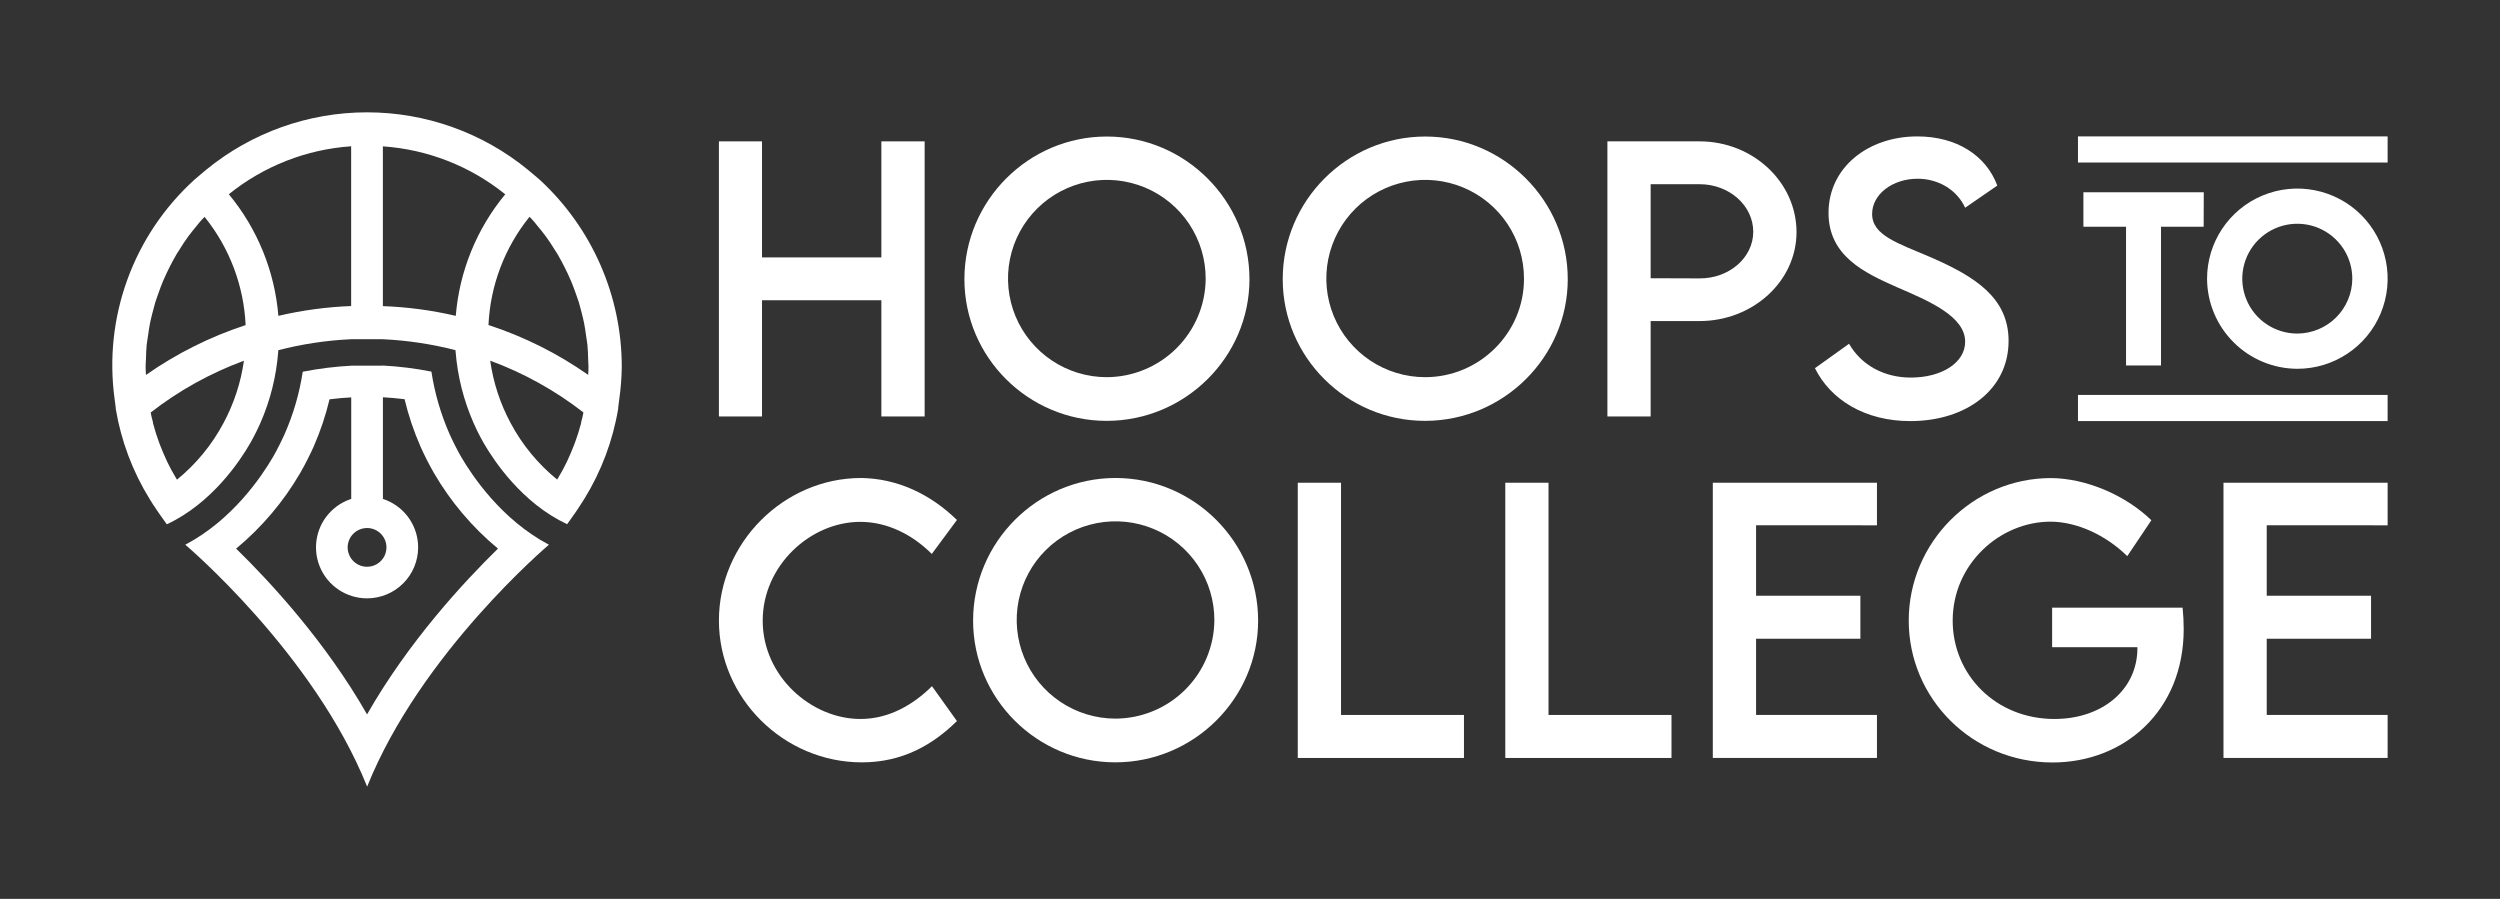 <svg width="178" height="64" viewBox="0 0 178 64" fill="none" xmlns="http://www.w3.org/2000/svg">
<rect x="0" y="0" width="178" height="64" fill="#333333" stroke="none"/>
<g clip-path="url(#clip0_4054_1688)">
<path d="M44.27 26.092C44.267 23.603 43.75 21.142 42.751 18.861C41.753 16.58 40.295 14.529 38.468 12.836C38.44 12.807 38.407 12.784 38.378 12.755L37.584 12.085C34.355 9.442 30.309 7.998 26.133 7.998C21.957 7.998 17.91 9.442 14.682 12.085L13.888 12.755C13.859 12.784 13.826 12.807 13.798 12.836C11.668 14.783 10.043 17.216 9.061 19.928C8.079 22.639 7.769 25.547 8.159 28.404L8.24 29.032C8.24 29.046 8.24 29.074 8.24 29.098C8.619 31.379 9.439 33.564 10.655 35.532C10.8 35.776 10.96 36.015 11.12 36.253C11.185 36.352 11.252 36.445 11.317 36.542L11.877 37.33C15.095 35.831 17.101 32.8 17.805 31.572C17.823 31.544 17.838 31.511 17.857 31.482C17.888 31.433 17.916 31.381 17.941 31.328C17.993 31.234 18.03 31.163 18.058 31.113C18.227 30.788 18.387 30.465 18.533 30.132C19.245 28.514 19.677 26.788 19.81 25.026C19.816 24.995 19.82 24.963 19.82 24.932C21.511 24.496 23.243 24.235 24.988 24.153H27.261C29.006 24.235 30.738 24.496 32.43 24.932C32.431 24.963 32.433 24.995 32.438 25.026C32.576 26.785 33.01 28.509 33.722 30.124C33.867 30.458 34.027 30.781 34.197 31.106C34.225 31.156 34.263 31.227 34.315 31.321C34.339 31.374 34.367 31.426 34.399 31.475C34.418 31.504 34.432 31.537 34.451 31.565C35.161 32.793 37.166 35.823 40.379 37.323L40.939 36.535C41.004 36.441 41.07 36.347 41.135 36.246C41.296 36.008 41.45 35.769 41.601 35.525C42.816 33.557 43.636 31.372 44.016 29.091C44.016 29.067 44.016 29.039 44.016 29.025L44.095 28.397C44.203 27.633 44.262 26.863 44.27 26.092ZM15.912 30.124C15.088 31.674 13.961 33.043 12.6 34.152C12.566 34.103 12.536 34.051 12.51 33.998C12.299 33.647 12.101 33.291 11.923 32.915C11.904 32.878 11.881 32.826 11.862 32.784C11.693 32.422 11.543 32.062 11.401 31.7C11.369 31.611 11.332 31.513 11.298 31.423C11.154 31.039 11.035 30.645 10.927 30.247C10.919 30.207 10.908 30.167 10.893 30.129C10.893 30.116 10.889 30.103 10.885 30.091H10.899C10.87 29.97 10.837 29.853 10.805 29.735C10.773 29.616 10.753 29.486 10.73 29.37C12.739 27.807 14.979 26.564 17.368 25.684C17.148 27.238 16.655 28.741 15.912 30.124ZM10.392 26.697C10.382 26.495 10.367 26.293 10.367 26.092C10.367 25.918 10.386 25.755 10.392 25.581C10.4 25.238 10.411 24.9 10.442 24.563C10.467 24.343 10.509 24.118 10.542 23.893C10.58 23.604 10.622 23.316 10.678 23.027C10.72 22.802 10.781 22.585 10.833 22.36C10.904 22.085 10.977 21.799 11.058 21.517C11.125 21.305 11.203 21.099 11.275 20.893C11.373 20.617 11.476 20.33 11.593 20.048C11.674 19.861 11.762 19.665 11.848 19.481C11.984 19.193 12.12 18.919 12.27 18.637C12.364 18.464 12.464 18.291 12.559 18.117C12.728 17.84 12.902 17.569 13.085 17.292C13.194 17.138 13.296 16.982 13.409 16.827C13.612 16.556 13.823 16.293 14.044 16.031C14.153 15.888 14.269 15.751 14.392 15.621C14.449 15.56 14.51 15.504 14.566 15.442C16.336 17.635 17.36 20.334 17.489 23.147C14.961 23.974 12.569 25.17 10.392 26.697ZM25.002 21.79C23.256 21.856 21.521 22.09 19.82 22.489C19.559 19.31 18.328 16.288 16.292 13.83C18.776 11.826 21.817 10.634 25.002 10.415V21.79ZM32.45 22.489C30.747 22.091 29.009 21.859 27.261 21.796V10.42C30.447 10.638 33.488 11.831 35.972 13.834C33.938 16.293 32.709 19.316 32.45 22.494V22.489ZM41.465 29.729C41.433 29.847 41.4 29.964 41.371 30.085H41.386C41.381 30.097 41.378 30.11 41.377 30.123C41.362 30.161 41.351 30.201 41.343 30.241C41.235 30.64 41.114 31.034 40.972 31.417C40.939 31.507 40.901 31.605 40.869 31.695C40.725 32.055 40.58 32.416 40.408 32.778C40.389 32.82 40.366 32.872 40.347 32.91C40.168 33.285 39.971 33.641 39.76 33.992C39.734 34.046 39.704 34.097 39.671 34.146C38.309 33.039 37.183 31.672 36.358 30.124C35.614 28.74 35.121 27.235 34.902 25.68C37.292 26.56 39.531 27.803 41.54 29.365C41.517 29.486 41.494 29.609 41.465 29.735V29.729ZM41.879 26.691C39.701 25.164 37.309 23.968 34.779 23.141C34.908 20.328 35.932 17.629 37.701 15.436C37.758 15.498 37.82 15.555 37.876 15.615C37.999 15.747 38.115 15.884 38.223 16.028C38.444 16.291 38.657 16.553 38.858 16.825C38.971 16.979 39.074 17.135 39.182 17.289C39.366 17.566 39.539 17.838 39.708 18.115C39.807 18.288 39.905 18.461 39.997 18.634C40.142 18.916 40.287 19.193 40.421 19.478C40.505 19.662 40.595 19.858 40.674 20.046C40.793 20.327 40.895 20.614 40.994 20.89C41.069 21.096 41.138 21.302 41.211 21.515C41.294 21.796 41.365 22.082 41.436 22.357C41.488 22.583 41.549 22.799 41.591 23.024C41.647 23.313 41.689 23.601 41.727 23.89C41.76 24.115 41.802 24.34 41.825 24.56C41.858 24.897 41.868 25.235 41.877 25.578C41.877 25.752 41.9 25.915 41.9 26.089C41.902 26.293 41.889 26.495 41.879 26.697V26.691Z" fill="white"/>
<path d="M27.263 27.143H25.008V36.469H27.263V27.143Z" fill="white"/>
<path d="M27.16 28.278C27.712 28.309 28.26 28.357 28.806 28.422C29.082 29.577 29.461 30.705 29.938 31.792C30.224 32.433 30.542 33.059 30.891 33.668C32.082 35.72 33.627 37.546 35.456 39.061C33.036 41.425 29.086 45.688 26.134 50.866C23.181 45.688 19.233 41.425 16.812 39.061C18.642 37.545 20.189 35.719 21.381 33.665C21.75 33.032 22.113 32.284 22.337 31.789C22.811 30.705 23.188 29.582 23.463 28.431C24.009 28.362 24.557 28.314 25.109 28.287H27.16M27.22 26.035H25.051C23.877 26.096 22.708 26.24 21.555 26.468C21.323 27.992 20.892 29.479 20.272 30.89C20.061 31.365 19.737 32.02 19.432 32.545C18.651 33.883 16.575 37.006 13.192 38.783C13.192 38.783 22.326 46.502 26.14 56.008C29.95 46.496 39.083 38.784 39.083 38.784C35.696 36.996 33.622 33.877 32.838 32.535C32.533 32.01 32.209 31.355 31.998 30.88C31.379 29.468 30.948 27.982 30.716 26.458C29.562 26.23 28.394 26.085 27.22 26.025V26.035Z" fill="white"/>
<path d="M26.134 42.603C25.415 42.602 24.712 42.389 24.114 41.99C23.516 41.591 23.05 41.024 22.775 40.361C22.5 39.698 22.429 38.968 22.569 38.264C22.709 37.56 23.056 36.914 23.565 36.406C24.073 35.899 24.721 35.553 25.427 35.413C26.132 35.273 26.863 35.345 27.527 35.62C28.192 35.895 28.759 36.36 29.159 36.957C29.558 37.554 29.772 38.255 29.772 38.973C29.771 39.936 29.387 40.858 28.705 41.539C28.023 42.219 27.098 42.602 26.134 42.603ZM26.134 37.595C25.86 37.595 25.593 37.676 25.366 37.828C25.139 37.979 24.961 38.195 24.857 38.447C24.752 38.699 24.725 38.977 24.778 39.244C24.832 39.512 24.964 39.758 25.157 39.951C25.351 40.144 25.597 40.275 25.865 40.328C26.133 40.381 26.411 40.353 26.664 40.249C26.916 40.144 27.132 39.967 27.284 39.74C27.436 39.513 27.517 39.246 27.516 38.973C27.516 38.608 27.37 38.257 27.111 37.999C26.852 37.74 26.5 37.595 26.134 37.595Z" fill="white"/>
<path d="M65.834 10.065V29.652H62.753V21.377H54.255V29.652H51.187V10.065H54.255V18.328H62.753V10.065H65.834Z" fill="white"/>
<path d="M68.666 19.879C68.666 14.29 73.221 9.721 78.809 9.721C84.397 9.721 88.962 14.294 88.962 19.879C88.962 25.421 84.384 29.965 78.796 29.965C73.207 29.965 68.666 25.425 68.666 19.879ZM85.844 19.856C85.849 18.466 85.441 17.106 84.671 15.948C83.901 14.79 82.805 13.886 81.52 13.35C80.235 12.815 78.82 12.671 77.454 12.939C76.088 13.206 74.831 13.872 73.844 14.852C72.857 15.832 72.184 17.082 71.909 18.445C71.634 19.807 71.77 21.22 72.3 22.506C72.831 23.791 73.731 24.89 74.887 25.664C76.043 26.438 77.403 26.853 78.796 26.855C80.657 26.85 82.44 26.112 83.76 24.803C85.079 23.493 85.829 21.717 85.844 19.86V19.856Z" fill="white"/>
<path d="M91.33 19.879C91.33 14.29 95.883 9.721 101.471 9.721C107.06 9.721 111.624 14.294 111.624 19.879C111.624 25.421 107.048 29.965 101.46 29.965C95.872 29.965 91.33 25.425 91.33 19.879ZM108.508 19.856C108.513 18.466 108.105 17.106 107.335 15.948C106.566 14.79 105.469 13.886 104.184 13.35C102.899 12.815 101.484 12.671 100.118 12.939C98.752 13.206 97.495 13.872 96.508 14.852C95.521 15.832 94.848 17.082 94.573 18.445C94.298 19.807 94.434 21.22 94.964 22.506C95.495 23.791 96.395 24.89 97.551 25.664C98.707 26.438 100.068 26.853 101.46 26.855C105.338 26.859 108.508 23.712 108.508 19.86V19.856Z" fill="white"/>
<path d="M114.447 10.065H121.01C124.808 10.065 127.912 12.968 127.912 16.53C127.912 20.016 124.808 22.859 121.01 22.859H117.526V29.652H114.447V10.065ZM124.832 16.505C124.832 14.629 123.116 13.115 121.01 13.115H117.526V19.81L121.008 19.822C123.122 19.834 124.831 18.339 124.831 16.505H124.832Z" fill="white"/>
<path d="M129.224 26.215L131.653 24.476C132.529 26.007 134.16 26.883 136.048 26.883C138.252 26.883 139.919 25.826 139.919 24.33C139.919 22.521 137.338 21.427 135.049 20.443C132.749 19.422 130.191 18.23 130.191 15.156C130.191 11.948 132.98 9.713 136.509 9.713C139.31 9.713 141.404 11.061 142.208 13.213L139.919 14.791C139.31 13.468 137.96 12.726 136.534 12.726C134.732 12.726 133.295 13.845 133.295 15.23C133.295 16.761 135.11 17.308 137.495 18.328C140.601 19.689 143.011 21.183 143.011 24.27C143.011 27.745 139.992 29.982 136.011 29.982C132.791 29.98 130.343 28.475 129.224 26.215Z" fill="white"/>
<path d="M51.187 44.18C51.187 38.663 55.801 34.033 61.317 34.033C63.86 34.069 66.211 35.15 68.134 37.022L66.344 39.441C64.969 38.067 63.179 37.156 61.255 37.156C57.701 37.156 54.304 40.266 54.304 44.191C54.304 48.141 57.748 51.191 61.268 51.191C63.276 51.191 65.005 50.195 66.357 48.857L68.134 51.339C66.442 53.005 64.287 54.28 61.364 54.28C55.801 54.278 51.187 49.709 51.187 44.18Z" fill="white"/>
<path d="M69.285 44.191C69.285 38.602 73.839 34.033 79.427 34.033C85.016 34.033 89.578 38.602 89.578 44.191C89.578 49.733 85 54.278 79.412 54.278C73.823 54.278 69.285 49.733 69.285 44.191ZM86.463 44.167C86.468 42.777 86.06 41.417 85.29 40.259C84.52 39.101 83.424 38.197 82.139 37.661C80.854 37.126 79.439 36.983 78.073 37.25C76.706 37.517 75.45 38.183 74.463 39.163C73.476 40.143 72.802 41.394 72.527 42.756C72.253 44.118 72.389 45.532 72.919 46.816C73.449 48.102 74.349 49.201 75.505 49.975C76.662 50.749 78.022 51.164 79.415 51.166C81.276 51.161 83.061 50.423 84.38 49.113C85.7 47.802 86.449 46.025 86.463 44.167Z" fill="white"/>
<path d="M104.234 50.905V53.967H92.401V34.371H95.481V50.905H104.234Z" fill="white"/>
<path d="M119.01 50.905V53.967H107.177V34.371H110.254V50.905H119.01Z" fill="white"/>
<path d="M125.032 37.397V42.417H132.459V45.479H125.032V50.905H133.639V53.967H121.952V34.371H133.639V37.402L125.032 37.397Z" fill="white"/>
<path d="M155.479 44.798C155.479 50.618 151.241 54.288 146.14 54.288C140.43 54.288 135.902 49.743 135.902 44.186C135.902 38.628 140.455 34.039 146.03 34.039C148.503 34.051 151.326 35.243 153.177 37.041L151.461 39.597C149.927 38.09 147.858 37.143 145.994 37.143C142.416 37.143 139.031 40.133 139.031 44.191C139.031 48.032 142.086 51.191 146.275 51.191C149.646 51.194 152.184 49.136 152.184 46.143V46.082H146.111V43.266H155.401C155.453 43.775 155.479 44.286 155.479 44.798Z" fill="white"/>
<path d="M161.391 37.397V42.417H168.819V45.479H161.391V50.905H169.999V53.967H158.312V34.371H169.999V37.402L161.391 37.397Z" fill="white"/>
<path d="M156.9 16.143H153.864V26.021H151.374V16.143H148.338V13.69H156.908L156.9 16.143Z" fill="white"/>
<path d="M157.143 19.869C157.138 18.599 157.51 17.355 158.214 16.296C158.918 15.237 159.92 14.41 161.095 13.921C162.27 13.431 163.564 13.301 164.813 13.547C166.063 13.792 167.211 14.402 168.112 15.3C169.013 16.197 169.627 17.342 169.876 18.588C170.125 19.834 169.997 21.126 169.509 22.3C169.022 23.474 168.196 24.477 167.136 25.181C166.077 25.886 164.832 26.261 163.558 26.258C161.862 26.249 160.238 25.573 159.038 24.377C157.837 23.182 157.156 21.562 157.143 19.869ZM167.484 19.854C167.487 19.08 167.259 18.323 166.831 17.679C166.402 17.035 165.792 16.531 165.077 16.233C164.362 15.935 163.575 15.855 162.814 16.004C162.054 16.153 161.355 16.523 160.805 17.069C160.256 17.614 159.881 18.31 159.728 19.068C159.574 19.826 159.65 20.612 159.945 21.328C160.239 22.043 160.74 22.655 161.383 23.086C162.027 23.517 162.784 23.748 163.558 23.75C164.595 23.748 165.59 23.338 166.325 22.608C167.06 21.879 167.477 20.888 167.484 19.854Z" fill="white"/>
<path d="M169.998 28.121H147.952V29.981H169.998V28.121Z" fill="white"/>
<path d="M169.998 9.711H147.952V11.571H169.998V9.711Z" fill="white"/>
</g>
<defs>
<clipPath id="clip0_4054_1688">
<rect width="162" height="48" fill="white" transform="translate(8 8)"/>
</clipPath>
</defs>
</svg>
